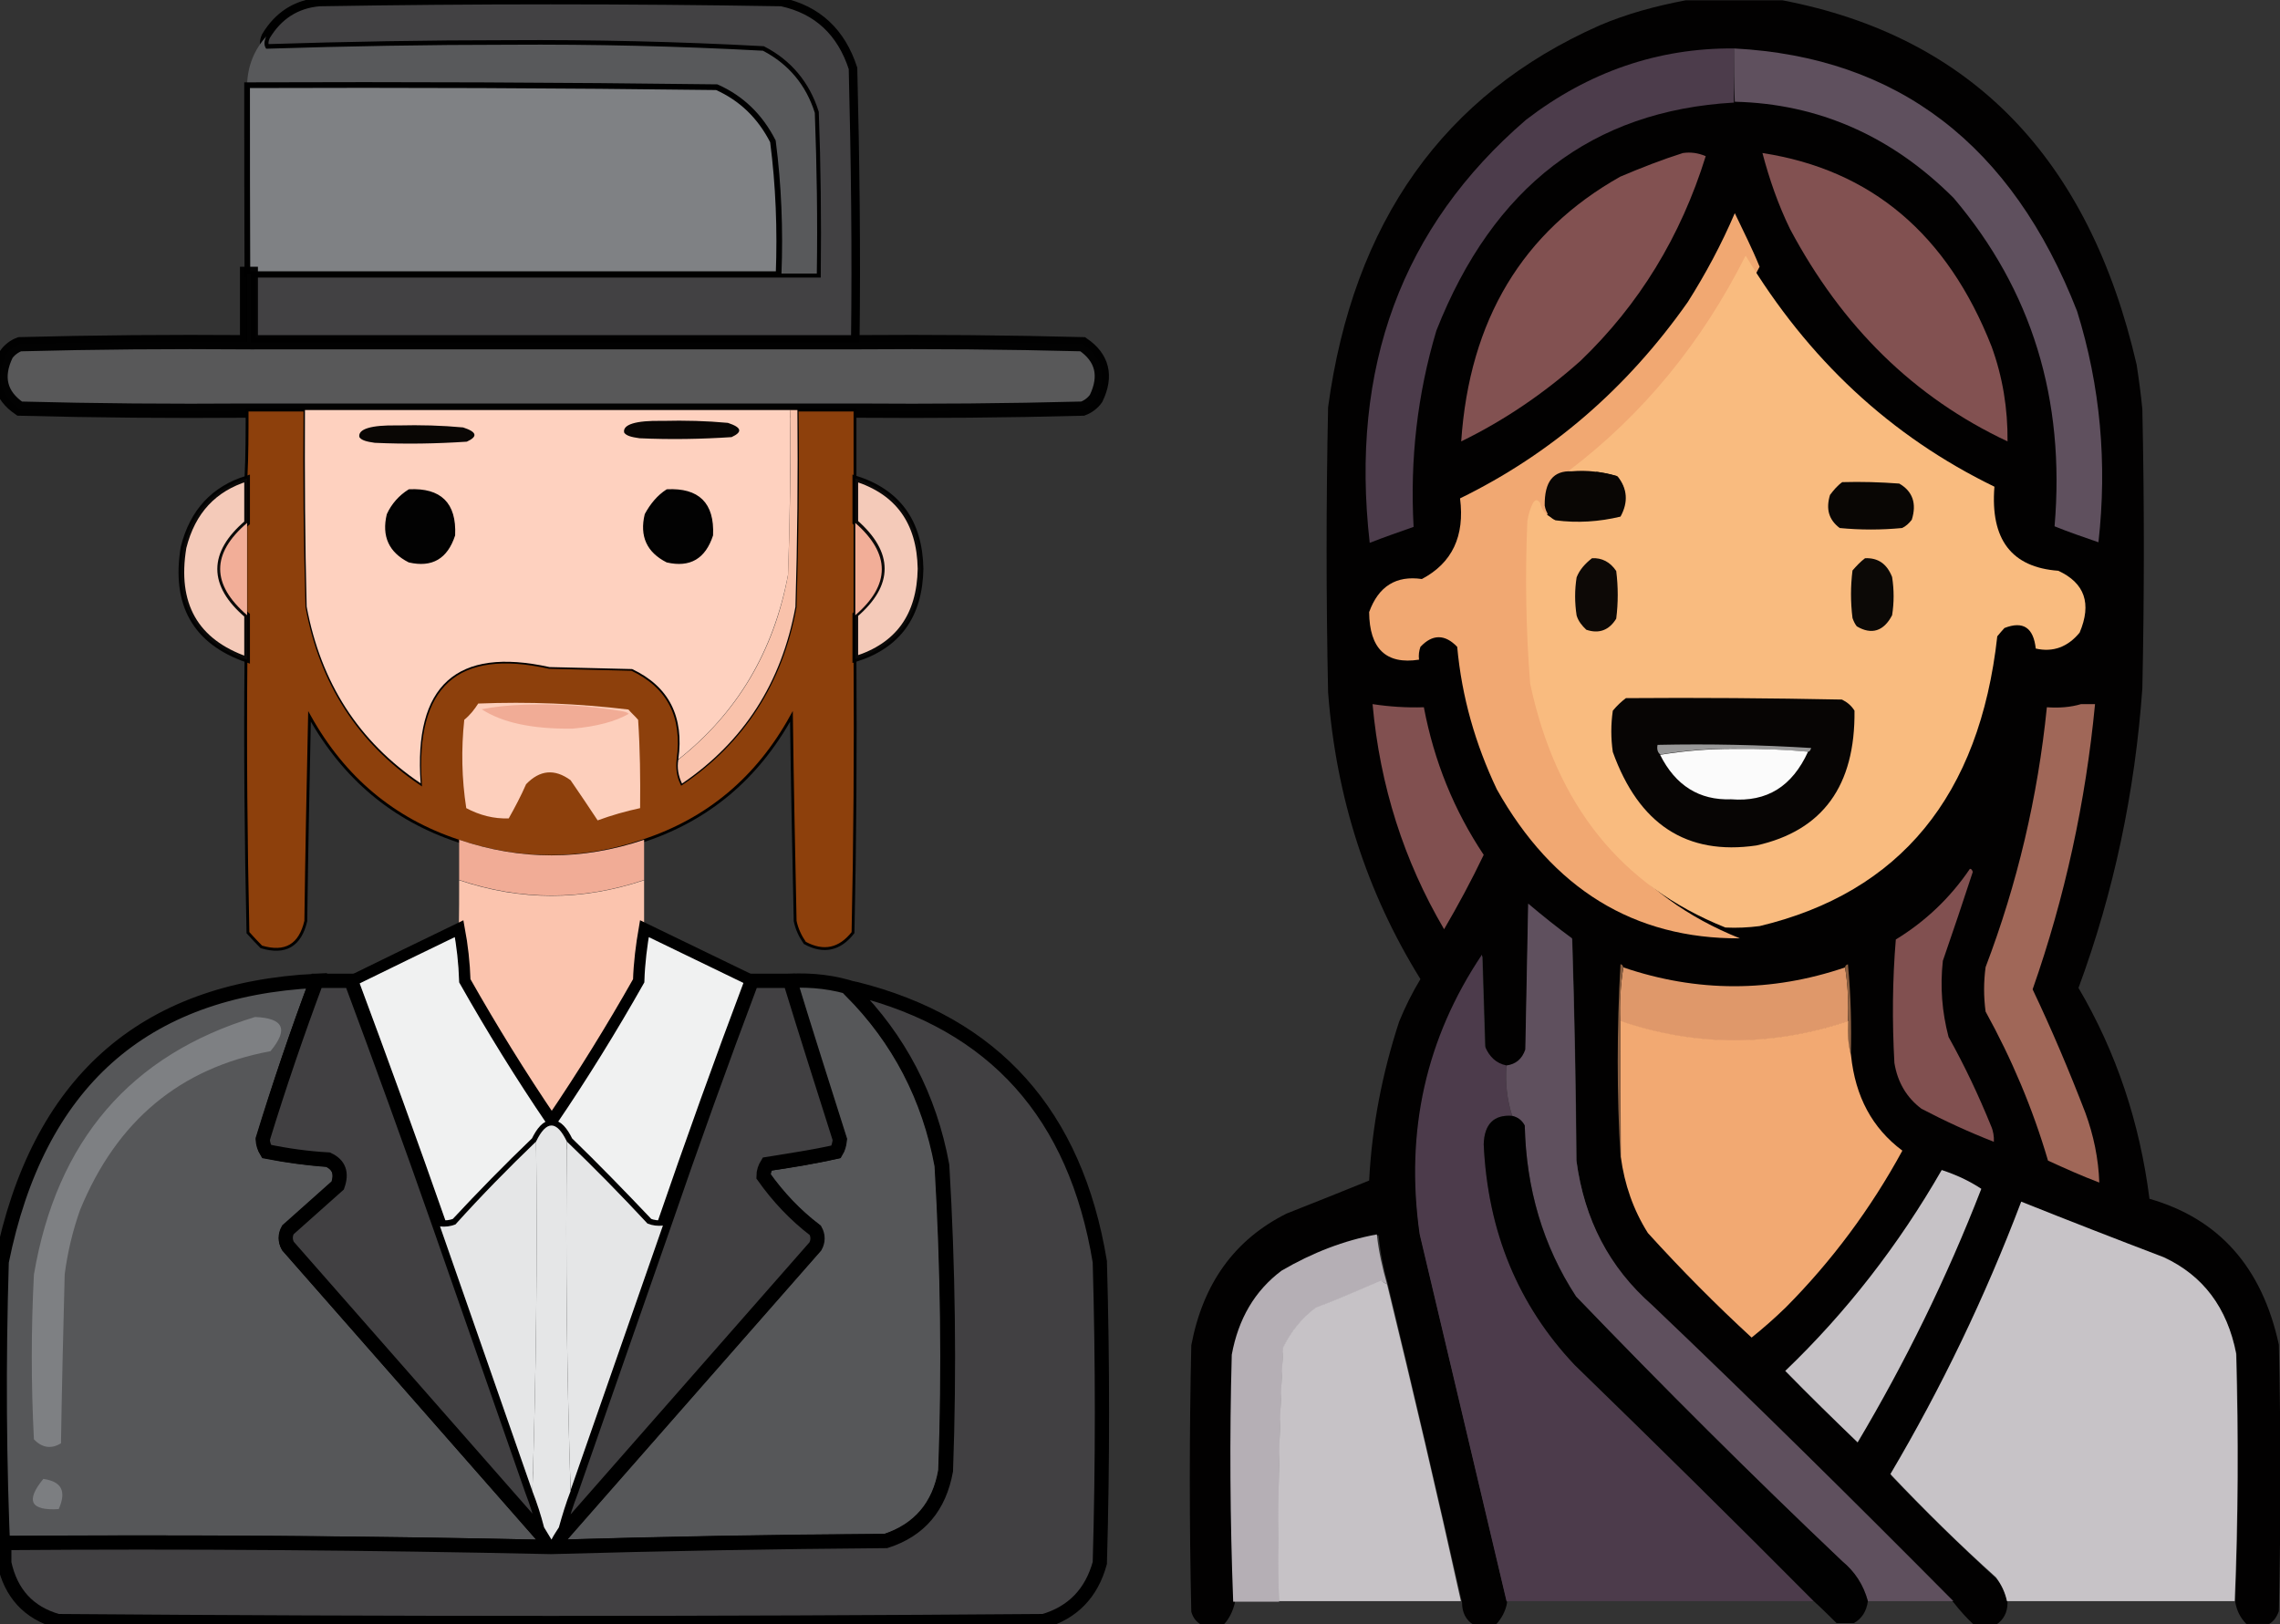 <?xml version="1.0" encoding="UTF-8"?>
<!-- Generator: Adobe Illustrator 26.0.0, SVG Export Plug-In . SVG Version: 6.00 Build 0)  -->
<svg xmlns="http://www.w3.org/2000/svg" xmlns:xlink="http://www.w3.org/1999/xlink" version="1.1" id="Capa_1" x="0px" y="0px" viewBox="0 0 800 570" style="enable-background:new 0 0 800 570;" xml:space="preserve">
<rect x="0" y="0" width="800" height="570" fill="#333333" stroke="none"/>
<style type="text/css">
	.st0{fill-rule:evenodd;clip-rule:evenodd;fill:#424143;stroke:#000000;stroke-width:3;stroke-miterlimit:10;}
	.st1{fill-rule:evenodd;clip-rule:evenodd;fill:#58595B;}
	
		.st2{opacity:0.998;fill-rule:evenodd;clip-rule:evenodd;fill:#7F8184;stroke:#000000;stroke-width:2;stroke-miterlimit:10;enable-background:new    ;}
	
		.st3{opacity:0.973;fill-rule:evenodd;clip-rule:evenodd;fill:#5A5A5B;stroke:#000000;stroke-width:5;stroke-miterlimit:10;enable-background:new    ;}
	
		.st4{opacity:0.99;fill-rule:evenodd;clip-rule:evenodd;fill:#8E410D;stroke:#000000;stroke-miterlimit:10;enable-background:new    ;}
	.st5{fill-rule:evenodd;clip-rule:evenodd;fill:#FED1BF;}
	
		.st6{opacity:0.951;fill-rule:evenodd;clip-rule:evenodd;fill:#FED2C0;stroke:#000000;stroke-width:2;stroke-miterlimit:10;enable-background:new    ;}
	
		.st7{opacity:0.952;fill-rule:evenodd;clip-rule:evenodd;fill:#FED2C0;stroke:#000000;stroke-width:2;stroke-miterlimit:10;enable-background:new    ;}
	.st8{fill-rule:evenodd;clip-rule:evenodd;fill:#020202;stroke:#000000;stroke-miterlimit:10;}
	.st9{fill-rule:evenodd;clip-rule:evenodd;fill:#F2AE98;}
	.st10{fill-rule:evenodd;clip-rule:evenodd;fill:#F9C2AB;}
	.st11{fill-rule:evenodd;clip-rule:evenodd;fill:#FDCFBC;}
	.st12{fill-rule:evenodd;clip-rule:evenodd;fill:#F1AC96;}
	.st13{fill-rule:evenodd;clip-rule:evenodd;fill:#FBC4AE;}
	
		.st14{opacity:0.999;fill-rule:evenodd;clip-rule:evenodd;fill:#F0F1F1;stroke:#000000;stroke-width:4;stroke-miterlimit:10;enable-background:new    ;}
	
		.st15{opacity:0.994;fill-rule:evenodd;clip-rule:evenodd;fill:#57585A;stroke:#000000;stroke-width:5;stroke-miterlimit:10;enable-background:new    ;}
	.st16{fill-rule:evenodd;clip-rule:evenodd;fill:#414042;stroke:#000000;stroke-width:5;stroke-miterlimit:10;}
	.st17{fill-rule:evenodd;clip-rule:evenodd;fill:#7E8083;}
	.st18{fill-rule:evenodd;clip-rule:evenodd;fill:#E5E6E7;}
	.st19{fill-rule:evenodd;clip-rule:evenodd;fill:#7C7E81;}
	.st20{opacity:0.985;fill-rule:evenodd;clip-rule:evenodd;fill:#020101;enable-background:new    ;}
	.st21{fill-rule:evenodd;clip-rule:evenodd;fill:#4C3C4B;}
	.st22{fill-rule:evenodd;clip-rule:evenodd;fill:#5F505E;}
	.st23{fill-rule:evenodd;clip-rule:evenodd;fill:#825151;}
	.st24{fill-rule:evenodd;clip-rule:evenodd;fill:#F1A872;}
	.st25{fill-rule:evenodd;clip-rule:evenodd;fill:#F9BB7F;}
	.st26{fill-rule:evenodd;clip-rule:evenodd;fill:#090604;}
	.st27{fill-rule:evenodd;clip-rule:evenodd;fill:#0D0906;}
	.st28{fill-rule:evenodd;clip-rule:evenodd;fill:#0C0906;}
	.st29{fill-rule:evenodd;clip-rule:evenodd;fill:#070504;}
	.st30{fill-rule:evenodd;clip-rule:evenodd;fill:#815050;}
	.st31{fill-rule:evenodd;clip-rule:evenodd;fill:#A06758;}
	.st32{fill-rule:evenodd;clip-rule:evenodd;fill:#989898;}
	.st33{fill-rule:evenodd;clip-rule:evenodd;fill:#FBFBFB;}
	.st34{opacity:0.998;fill-rule:evenodd;clip-rule:evenodd;fill:#5F505E;enable-background:new    ;}
	.st35{opacity:0.993;fill-rule:evenodd;clip-rule:evenodd;fill:#4D3C4C;enable-background:new    ;}
	.st36{fill-rule:evenodd;clip-rule:evenodd;fill:#DF986A;}
	.st37{fill-rule:evenodd;clip-rule:evenodd;fill:#8A5F41;}
	.st38{fill-rule:evenodd;clip-rule:evenodd;fill:#F2A972;}
	.st39{opacity:0.995;fill-rule:evenodd;clip-rule:evenodd;fill:#020102;enable-background:new    ;}
	.st40{fill-rule:evenodd;clip-rule:evenodd;fill:#C6C2C6;}
	.st41{opacity:0.996;fill-rule:evenodd;clip-rule:evenodd;fill:#C8C4C8;enable-background:new    ;}
	.st42{opacity:0.996;fill-rule:evenodd;clip-rule:evenodd;fill:#B6B0B6;enable-background:new    ;}
	.st43{opacity:0.993;fill-rule:evenodd;clip-rule:evenodd;fill:#C7C3C7;enable-background:new    ;}
</style>
<g>
	<path class="st0" d="M300.1,119.9c-70.4,0-141.2,0-212.1,0c0-8.1,0-15.9,0-24c61.7,0,123.3,0,185.1,0c4.4,0,9,0,13.4,0   c0.2-18.8,0-37.6-0.7-56.4c-3.1-9.8-9.3-17.2-18.2-21.8c-29.6-1.6-59.5-2.3-89.1-2.1c-28.5,0-56.8,0.5-85.2,1.4   c-0.8-1.1-0.8-2.5,0-4.3c4.3-7.2,10.6-11.3,18.8-12c54-0.9,108.1-0.9,162.1,0c12.6,2.7,21,10.6,25.1,23.3   C300.1,56.2,300.5,88.1,300.1,119.9z"></path>
</g>
<g>
	<path class="st1" d="M93.4,12.8c-0.8,1.8-0.8,3.2,0,4.3c28.3-0.9,56.7-1.4,85.2-1.4c29.8-0.2,59.5,0.5,89.1,2.1   c9,4.7,15.1,12,18.2,21.8c0.7,18.8,1,37.6,0.7,56.4c-4.4,0-9,0-13.4,0c0.7-15.6-0.2-31.2-2-46.6c-4.4-8.8-10.8-15-19.7-19   c-54.9-0.7-109.9-0.9-164.8-0.7C86.9,23.1,89.2,17.5,93.4,12.8z"></path>
</g>
<g>
	<path class="st2" d="M86.7,29.9c54.9-0.2,109.9,0,164.8,0.7c8.7,3.9,15.2,10.2,19.7,19c2,15.4,2.6,31,2,46.6   c-61.7,0-123.3,0-185.1,0c-0.5,0-1,0-1.3,0C86.7,73.9,86.7,51.9,86.7,29.9z"></path>
</g>
<g>
	<path class="st3" d="M86.7,96.1c0.5,0,1,0,1.3,0c0,8.1,0,15.9,0,24c70.9,0,141.7,0,212.1,0c26.5-0.2,53.1,0,79.8,0.7   c6.9,4.7,8.5,11.1,4.7,19c-1.1,1.6-2.8,2.9-4.7,3.6c-26.5,0.7-53.1,0.9-79.8,0.7c-6.7,0-13.4,0-20.3,0c-1,0-1.8,0-2.6,0   c-56.7,0-113.5,0-170.2,0c-6.7,0-13.4,0-20.3,0c-26.5,0.2-53.1,0-79.8-0.7c-6.9-4.7-8.5-11.1-4.7-19c1.1-1.6,2.8-2.9,4.7-3.6   c26.5-0.7,53.1-0.9,79.8-0.7C86.7,112.1,86.7,104,86.7,96.1z"></path>
</g>
<g>
	<path class="st4" d="M86.7,143.9c6.7,0,13.4,0,20.3,0c-0.2,23.1,0,46,0.7,69.1c4.9,26.7,18.2,47.3,39.8,62   c-2.3-34.4,12.8-48,45.2-40.8c9.7,0.2,19.3,0.5,29,0.7c12.9,6.1,18.3,16.7,16.2,31.7c-0.3,3,0,5.7,1.3,8.4   c21.6-14.7,34.9-35.3,39.8-62c0.7-23.1,1-46,0.7-69.1c6.7,0,13.4,0,20.3,0c0,8.1,0,15.9,0,24c0,5.2,0,10.4,0,15.6   c0,10.7,0,21.7,0,32.4c0,5.2,0,10.4,0,15.6c0.2,31.9,0,63.9-0.7,95.8c-4.6,5.9-10.3,7.2-16.9,3.6c-1.6-2.3-2.8-4.8-3.4-7.7   c-0.5-24-1-48-1.3-71.8c-12,21.7-29.3,36.2-52.1,43.7c-21.6,7.3-43.2,7.3-64.9,0c-22.6-7.5-40-22-52.1-43.7c-0.5,24-1,48-1.3,71.8   c-2,8.6-7.2,11.6-15.6,9.1c-1.6-1.6-3.1-3.2-4.7-5c-0.7-31.9-1-63.9-0.7-95.8c0-5.2,0-10.4,0-15.6c0-10.7,0-21.7,0-32.4   c0-5.2,0-10.4,0-15.6C86.7,159.9,86.7,152,86.7,143.9z"></path>
</g>
<g>
	<path class="st5" d="M107,143.9c56.7,0,113.5,0,170.2,0c0.2,19.3,0,38.5-0.7,57.8c-5.1,26.9-17.9,48.5-38.5,64.8   c2.1-15-3.3-25.6-16.2-31.7c-9.7-0.2-19.3-0.5-29-0.7c-32.6-7.2-47.7,6.4-45.2,40.8c-21.8-14.7-35-35.3-40-62   C107,190,106.9,167,107,143.9z"></path>
</g>
<g>
	<path class="st6" d="M86.7,167.9c0,5.2,0,10.4,0,15.6c-12.6,10.7-12.6,21.7,0,32.4c0,5.2,0,10.4,0,15.6   c-18.2-6.3-25.6-19.5-22.3-39.4C67.6,179.4,75.1,171.5,86.7,167.9z"></path>
</g>
<g>
	<path class="st7" d="M300.1,167.9c14.9,4.7,22.6,15.2,22.9,31.7c-0.3,16.5-7.9,27-22.9,31.7c0-5.2,0-10.4,0-15.6   c12.4-10.7,12.4-21.5,0-32.4C300.1,178.3,300.1,173.1,300.1,167.9z"></path>
</g>
<g>
	<path class="st8" d="M143.6,172.2c10.8-0.5,16.1,4.5,15.6,15.6c-2.6,7.9-7.7,10.9-15.6,9.1c-6.7-3.4-9.2-8.8-7.4-16.3   C137.8,177.1,140.4,174.2,143.6,172.2z"></path>
</g>
<g>
	<path class="st9" d="M86.7,183.5c0,10.7,0,21.7,0,32.4C74.1,205,74.1,194.3,86.7,183.5z"></path>
</g>
<g>
	<path class="st9" d="M300.1,183.5c12.4,10.9,12.4,21.7,0,32.4C300.1,205,300.1,194.3,300.1,183.5z"></path>
</g>
<g>
	<path class="st10" d="M277.2,143.9c1,0,1.8,0,2.6,0c0.2,23.1,0,46-0.7,69.1c-4.9,26.7-18.2,47.3-39.8,62c-1.3-2.7-1.8-5.6-1.3-8.4   c20.6-16.3,33.6-38,38.5-64.8C277.2,182.4,277.5,163.3,277.2,143.9z"></path>
</g>
<g>
	<path class="st11" d="M167.8,246.9c17.7-0.7,35.2,0,52.7,2.1c1.1,1.3,2.3,2.3,3.4,3.6c0.7,10.4,0.8,20.6,0.7,31   c-5.1,1.1-10,2.5-14.9,4.3c-3.1-4.7-6.2-9.3-9.5-14.1c-5.6-4.1-10.8-3.6-15.6,1.4c-1.8,4.1-3.9,8.1-6.1,12   c-5.2,0.2-10.2-1.1-14.9-3.6c-1.6-10.4-1.8-20.6-0.7-31C165,250.9,166.5,248.9,167.8,246.9z"></path>
</g>
<g>
	<path class="st12" d="M161.1,294.7c21.6,7.3,43.2,7.3,64.9,0c0,4.7,0,9.3,0,14.1c-21.6,7.3-43.2,7.3-64.9,0   C161.1,304.2,161.1,299.6,161.1,294.7z"></path>
</g>
<g>
	<path class="st13" d="M161.1,308.9c21.6,7.3,43.2,7.3,64.9,0c0,5.6,0,11.3,0,16.8c-1.1,5.9-1.8,12-2,18.3   c-9.5,16.8-19.7,33.3-30.5,49.2c-10.8-15.9-21-32.4-30.5-49.2c-0.2-6.4-1-12.5-2-18.3C161.1,320.2,161.1,314.6,161.1,308.9z"></path>
</g>
<g>
	<path class="st14" d="M161.1,325.9c1.1,5.9,1.8,12,2,18.3c9.5,16.8,19.7,33.3,30.5,49.2c10.8-15.9,21-32.4,30.5-49.2   c0.2-6.4,1-12.5,2-18.3c12.6,6.1,25.2,12.2,37.8,18.3c-10.6,28.5-21,57.1-31.1,86c-1.8,0.2-3.6,0-5.4-0.7   c-9.3-9.8-18.7-19.5-28.3-28.8c-3.6-7.5-7.2-7.5-10.8,0c-9.7,9.3-19.2,19-28.3,28.8c-1.8,0.7-3.6,0.9-5.4,0.7   c-10.2-28.8-20.5-57.5-31.1-86C135.9,338.1,148.5,332,161.1,325.9z"></path>
</g>
<g>
	<path class="st15" d="M111.1,344.2c-6.9,18.3-13.1,36.9-18.8,55.7c0.2,1.6,0.5,3,1.3,4.3c7.2,1.4,14.4,2.3,21.6,2.9   c3.8,1.8,4.9,4.8,3.4,9.1c-5.9,5.2-11.6,10.4-17.5,15.6c-1,1.8-1,3.8,0,5.6c29.6,33.8,59.5,67.7,89.1,101.5   c0.7-0.9,0.8-1.8,0.7-2.9c0.8,1.3,1.8,2.7,2.6,4.3c1-1.6,1.8-3,2.6-4.3c-0.2,1.1,0,2,0.7,2.9c29.6-33.8,59.5-67.7,89.1-101.5   c1-1.8,1-3.8,0-5.6c-7-5.4-13.1-11.8-18.2-19c0.2-1.6,0.5-3,1.3-4.3c8.2-1.1,16.2-2.5,24.2-4.3c0.8-1.3,1.3-2.7,1.3-4.3   c-6.1-18.6-11.8-37.1-17.5-55.7c8-0.4,15.7,0.5,22.9,2.9c-0.7-0.2-1,0.2-1.3,0.7c16.7,16.8,27.4,37.3,31.8,61.2   c2.1,35.6,2.6,71.5,1.3,107.1c-2.1,12.5-9.2,20.8-21,24.7c-39.3,0.2-78.5,0.9-117.6,2.1c-63.9-1.4-127.8-1.8-191.8-1.4   c0,2.3,0,4.7,0,7c-1.6-34.9-1.8-70.2-0.7-105.7C13.2,380.2,49.9,347.2,111.1,344.2z"></path>
</g>
<g>
	<path class="st16" d="M111.1,344.2c4.1,0,8,0,12.1,0c10.6,28.5,21,57.1,31.1,86c10.8,31,21.6,62,32.4,92.9   c1.6,4.1,2.9,8.4,4.1,12.7c0.2,1.1,0,2-0.7,2.9c-29.6-33.8-59.5-67.7-89.1-101.5c-1-1.8-1-3.8,0-5.6c5.9-5.2,11.6-10.4,17.5-15.6   c1.5-4.3,0.5-7.3-3.4-9.1c-7.2-0.4-14.4-1.4-21.6-2.9c-0.8-1.3-1.3-2.7-1.3-4.3C97.9,381.1,104.3,362.4,111.1,344.2z"></path>
</g>
<g>
	<path class="st16" d="M263.8,344.2c4.4,0,9,0,13.4,0c5.7,18.6,11.6,37.1,17.5,55.7c-0.2,1.6-0.5,3-1.3,4.3c-8,1.8-16.2,3-24.2,4.3   c-0.8,1.3-1.3,2.7-1.3,4.3c5.1,7.2,11.1,13.6,18.2,19c1,1.8,1,3.8,0,5.6c-29.6,33.8-59.5,67.7-89.1,101.5c-0.7-0.9-0.8-1.8-0.7-2.9   c1.1-4.3,2.5-8.6,4.1-12.7c10.8-31,21.6-62,32.4-92.9C242.8,401.3,253.1,372.6,263.8,344.2z"></path>
</g>
<g>
	<path class="st16" d="M300.1,347c48.8,12.2,77.3,44.1,85.8,95.8c1,35.3,1,70.6,0,105.7c-2.9,10.6-9.5,17.4-19.7,20.4   c-115.3,0.9-230.6,0.9-345.9,0c-10.3-2.9-16.5-9.8-18.8-20.4c0-2.3,0-4.7,0-7c64-0.5,127.9,0,191.8,1.4   c39.1-1.1,78.3-1.8,117.6-2.1c11.8-3.8,18.7-12,21-24.7c1.3-35.8,0.8-71.5-1.3-107.1c-4.4-24-15.1-44.4-31.8-61.2   C299.2,347,299.6,346.9,300.1,347z"></path>
</g>
<g>
	<path class="st17" d="M89.5,356.9c10,0.4,11.8,4.3,5.4,12c-31.8,5.9-54,24.5-66.8,55.7c-2.6,7.3-4.4,14.9-5.4,22.6   c-0.5,19.7-1,39.4-1.3,59.3c-3.4,2.1-6.7,1.6-9.5-1.4c-1-19.3-1-38.5,0-57.8C19.9,400.2,45.9,370.1,89.5,356.9z"></path>
</g>
<g>
	<path class="st18" d="M198.9,400.6c-0.5,41.2,0,82,1.3,122.7c-1.6,4.1-2.9,8.4-4.1,12.7c-0.8,1.3-1.8,2.7-2.6,4.3   c-1-1.6-1.8-3-2.6-4.3c-1.1-4.3-2.5-8.6-4.1-12.7c1.3-40.7,1.8-81.5,1.3-122.7C191.7,393.1,195.3,393.1,198.9,400.6z"></path>
</g>
<g>
	<path class="st18" d="M188.1,400.6c0.5,41.2,0,82-1.3,122.7c-10.8-31-21.6-62-32.4-92.9c1.8,0.2,3.6,0,5.4-0.7   C168.9,419.6,178.4,409.9,188.1,400.6z"></path>
</g>
<g>
	<path class="st18" d="M198.9,400.6c9.7,9.3,19.2,19,28.3,28.8c1.8,0.7,3.6,0.9,5.4,0.7c-10.8,31-21.6,62-32.4,92.9   C198.9,482.6,198.4,441.6,198.9,400.6z"></path>
</g>
<g>
	<path class="st19" d="M15.2,519c6.4,0.9,8.2,4.3,5.4,10.6C10.7,530.2,8.9,526.7,15.2,519z"></path>
</g>
<g>
	<path class="st20" d="M591.5,0.1c11.3,0,22.6,0,33.9,0C691.6,12.8,733,55.5,749.7,128c0.8,5.2,1.5,10.4,2,15.6   c0.7,32.6,0.7,65.2,0,98c-2.6,36.4-10,71.5-22.4,105.1c13.3,22.6,21.5,47.3,24.9,74c24.4,7,39.5,24,45.4,51.2   c0.7,31.2,0.7,62.3,0,93.5c-0.7,2-1.8,3.6-3.4,4.5c-2.6,0-5.4,0-8,0c-2.1-2.1-3.4-4.7-3.9-7.7c1.1-28.7,1.3-57.7,0.5-86.7   c-3.3-16.3-11.6-27.6-25.4-33.8c-16.7-6.4-33.4-12.9-50-19.5c-12.8,33.5-28,65.4-45.9,95.6c12,12.5,24.2,24.5,37,36.2   c2,2.3,3.3,5.2,3.9,8.4c0,3.6-1.5,6.1-3.9,7.7c-2.6,0-5.4,0-8,0c-2.5-2.3-4.9-5-7-7.7c-34.7-35.3-70.1-69.8-105.8-104.1   c-14.9-12.9-23.7-29.7-26.5-50.7c-0.2-26-0.7-51.9-1.5-77.9c-5.2-3.9-10.5-7.9-15.4-12.2c-0.3,17-0.7,34-1,51.2   c-1.1,3.4-3.3,5.2-6.6,5.6c-3.4-0.7-6.1-3-7.5-6.6c-0.3-10.7-0.7-21.5-1-32.2c-19.8,29.2-27,61.8-21.9,98   c10.2,43,20.3,86,30.5,128.9c-0.5,3-2,5.7-3.9,7.7c-2.6,0-5.4,0-8,0c-2.6-1.6-3.9-4.3-3.9-7.7c-8.4-37.3-17-74.3-25.9-111.2   c-1.6-5.7-2.8-11.6-3.4-17.7c-11.6,2.1-22.8,6.4-33.4,12.7c-9.3,7.2-15.2,17-17.5,29.5c-0.8,29.2-0.7,58,0.5,86.7   c-0.7,3-2,5.7-3.9,7.7c-2.6,0-5.4,0-8,0c-1.6-0.9-2.8-2.3-3.4-4.5c-0.7-31.2-0.7-62.3,0-93.5c4.1-21.7,15.2-37.1,33.4-46.2   c9.7-3.8,19.3-7.7,29-11.6c1-19.2,4.6-37.6,10.5-55.7c2.1-5.2,4.6-10.2,7.5-15c-18.8-30.3-29.6-63.8-32.4-100.6   c-0.7-33.3-0.7-66.8,0-100.1c8.8-65,40.6-109.8,95.3-134C570.9,4.8,581,2.1,591.5,0.1z"></path>
</g>
<g>
	<path class="st21" d="M608.4,17c0,6.3,0,12.5,0,19C558.7,38.8,523.9,65.5,504,116c-6.7,22.4-9.3,45.3-8,68.9   c-5.1,1.8-10.3,3.6-15.4,5.6c-7-61.6,11.3-111,54.9-148.5C557.4,25.2,581.8,16.8,608.4,17z"></path>
</g>
<g>
	<path class="st22" d="M608.4,17c57.5,3,97.6,33.8,120.4,92.2c8.2,26.3,10.6,53.4,7.5,81.1c-5.2-1.8-10.5-3.6-15.4-5.6   c3.8-44.6-8-82.9-35.4-115.2c-21.8-21.8-47.5-33.1-76.8-33.8C608.4,29.5,608.4,23.2,608.4,17z"></path>
</g>
<g>
	<path class="st23" d="M590.5,53.7c2.8-0.4,5.4,0,8,1.1c-8.8,28.3-23.4,52.1-43.9,71.8c-12.9,11.5-26.9,21-41.9,28.3   c2.9-42.6,21.5-73.6,55.8-92.9C575.8,58.9,583.2,56,590.5,53.7z"></path>
</g>
<g>
	<path class="st23" d="M618.4,53.7c38.2,5.9,64.9,28.5,80.4,67.9c3.9,10.7,5.7,21.8,5.6,33.3c-32.8-15.4-58.1-40.3-76.3-74.5   C623.9,71.8,620.8,62.8,618.4,53.7z"></path>
</g>
<g>
	<path class="st24" d="M617.4,93.6c-15.4,30.4-36,55.7-61.9,75.6c-7-0.4-10.3,3.4-10,11.1c-0.8-1.3-1.8-1.3-2.5,0   c-1,2.1-1.6,4.3-2,6.6c-0.8,19-0.5,37.8,1,56.8c9,42.4,31.8,70.9,68.5,85.6c-37.2,0.2-65.7-17.4-85.3-52.3   c-7.5-15.8-12.3-32.4-13.9-50c-4.3-4.5-8.7-4.5-12.9,0c-0.5,1.4-0.7,2.9-0.5,4.5c-11.6,1.8-17.4-3.9-17.5-16.7   c3.3-9.1,9.5-12.9,18.5-11.6c10.6-5.6,15.1-15,13.4-28.3c31.9-15.6,58.5-38.5,79.9-68.9c6.2-9.8,11.8-20.2,16.5-31.2   C611.6,80.9,614.8,87.2,617.4,93.6z"></path>
</g>
<g>
	<path class="st25" d="M612.5,89.7c21.9,36.4,50.9,63.4,87.3,81.1c-1.5,18.6,6.1,28.3,22.4,29.5c9.3,4.3,11.8,11.5,7.5,21.7   c-4.1,5-9.3,7-15.4,5.6c-0.8-7.3-4.4-9.8-11-7.2c-0.8,0.9-1.6,1.8-2.5,2.9c-6.2,55.9-34.1,89.9-83.4,101.7c-3.9,0.5-8,0.7-12,0.5   c-36.7-14.7-59.5-43.2-68.5-85.6c-1.5-18.8-1.8-37.8-1-56.8c0.3-2.3,1-4.7,2-6.6c0.8-1.3,1.6-1.3,2.5,0c0.5,2.5,1.8,4.1,3.9,5   c8,1.1,16.1,0.7,23.9-1.1c2.9-4.8,2.6-9.3-1-13.4c-5.6-1.6-11.1-2.1-17-1.6C576.4,145.6,597.1,120.3,612.5,89.7z"></path>
</g>
<g>
	<path class="st26" d="M551.5,165.4c5.4-0.5,10.8,0.2,16.1,1.8c3.4,4.3,3.8,9,1,14.1c-7.5,1.8-15.1,2.3-22.8,1.3   c-2.1-0.9-3.4-2.7-3.8-5.2C541.9,169,545,165.1,551.5,165.4z"></path>
</g>
<g>
	<path class="st26" d="M646.4,169.2c6.7-0.2,13.3,0,20,0.5c4.7,2.7,6.2,7,4.4,12.7c-1,1.3-2.1,2.3-3.4,2.9c-7.4,0.7-14.6,0.7-21.9,0   c-3.8-2.9-4.9-6.6-3.4-11.6C643.3,172.1,644.7,170.4,646.4,169.2z"></path>
</g>
<g>
	<path class="st27" d="M558.6,195.9c3.4-0.2,6.4,1.3,8.5,4.5c0.7,5.6,0.7,11.1,0,16.7c-2.5,4.1-6.1,5.4-10.5,3.9   c-1.5-1.4-2.8-3-3.4-5c-0.7-4.5-0.7-9,0-13.4C554.3,199.8,556.3,197.7,558.6,195.9z"></path>
</g>
<g>
	<path class="st28" d="M654.4,195.9c4.6-0.2,7.7,2,9.5,6.6c0.7,4.5,0.7,9,0,13.4c-2.9,5.6-7.2,7-12.4,3.9c-0.7-0.9-1.1-1.8-1.5-2.9   c-0.7-5.6-0.7-11.1,0-16.7C651.3,198.7,652.8,197.1,654.4,195.9z"></path>
</g>
<g>
	<path class="st29" d="M570.5,245c25.2-0.2,50.6,0,75.8,0.5c1.8,0.9,3.3,2.1,4.4,3.9c0.3,26.3-11.1,42.1-34.4,47.3   c-24.6,3.6-41.3-7.5-50.4-32.8c-0.7-4.8-0.7-9.7,0-14.5C567.4,247.6,568.9,246.2,570.5,245z"></path>
</g>
<g>
	<path class="st30" d="M481.6,247.1c5.9,0.9,12,1.3,18,1.1c3.6,19,10.6,36.2,21,51.8c-4.3,9-9,17.7-13.9,26.1   C492.6,302.1,484.2,275.8,481.6,247.1z"></path>
</g>
<g>
	<path class="st31" d="M730.2,247.1c1.6,0,3.3,0,4.9,0c-3.3,34.4-10.6,67.9-21.9,100.1c6.7,14.1,12.8,28.5,18.5,43.3   c2.9,7.9,4.6,16.1,4.9,24.5c-6.1-2.3-12.1-5-18-7.7c-5.4-18.4-12.8-35.8-21.9-52.3c-0.7-5.2-0.7-10.4,0-15.6   c11.1-29.2,18.3-59.6,21.5-91.2C722.5,248.5,726.5,248.2,730.2,247.1z"></path>
</g>
<g>
	<path class="st32" d="M634.4,263.8c-8.5-0.7-17.2-1.1-25.9-1.1c-9,0-17.7,0.7-25.9,2.1c-1-0.7-1.3-2-1-3.4c18-0.4,36,0,53.9,1.1   C635.2,263.4,634.9,263.8,634.4,263.8z"></path>
</g>
<g>
	<path class="st33" d="M634.4,263.8c-5.6,12.2-14.4,17.7-27,16.7c-11.1,0.4-19.5-4.8-24.9-15.6c8.4-1.4,16.9-2.1,25.9-2.1   C617.2,262.7,625.9,263,634.4,263.8z"></path>
</g>
<g>
	<path class="st30" d="M691.2,304.9c0.5,0,0.8,0.4,1,1.1c-3.4,10.4-6.9,20.8-10.5,31.2c-1,9.1-0.3,17.9,2,26.7   c5.6,10,10.5,20.4,14.9,31.2c0.8,1.8,1.1,3.8,1,5.6c-8.7-3.4-17.2-7.3-25.4-11.6c-5.2-3.9-8.4-9.3-9.5-16.1   c-0.8-14.5-0.7-29,0.5-43.3C675.5,323.4,684.2,315.2,691.2,304.9z"></path>
</g>
<g>
	<path class="st34" d="M685.4,561.9c-10,0-20,0-30,0c-1.5-5.7-4.6-10.2-9-14c-31.8-30.1-62.9-61.1-93.4-92.9   c-11.6-17.9-17.5-38-18-60c-1.1-1.8-2.6-2.9-4.4-3.4c-1.8-5.6-2.5-11.5-2-17.7c3.1-0.4,5.4-2.1,6.6-5.6c0.3-17,0.7-34,1-51.2   c5.1,4.3,10.2,8.4,15.4,12.2c0.8,26,1.3,51.9,1.5,77.9c2.8,20.8,11.6,37.6,26.5,50.7C615.3,491.9,650.5,526.7,685.4,561.9z"></path>
</g>
<g>
	<path class="st35" d="M528.6,373.9c-0.5,6.3,0.2,12.2,2,17.7c-6.4-0.5-9.8,2.7-10,10c1.5,30.6,12.1,56.4,31.9,77.4   c28.2,27.4,56.2,55,83.9,82.9c-35.9,0-71.9,0-107.8,0c-10.2-43-20.3-86-30.5-128.9c-5.1-36.2,2.3-68.8,21.9-98   c0.3,10.7,0.7,21.5,1,32.2C522.6,370.9,525,373.2,528.6,373.9z"></path>
</g>
<g>
	<path class="st36" d="M569.6,339.5c25.9,8.8,51.9,8.8,77.8,0c1,6.1,1.3,12.4,1,19c-26.7,9-53.2,9-79.9,0   C568.2,351.9,568.6,345.6,569.6,339.5z"></path>
</g>
<g>
	<path class="st37" d="M647.4,339.5c0-0.5,0.3-0.9,1-1.1c1,10.7,1.3,21.5,1,32.2c-1-3.9-1.3-7.9-1-12.2   C648.7,351.9,648.3,345.6,647.4,339.5z"></path>
</g>
<g>
	<path class="st37" d="M569.6,339.5c-1,6.1-1.3,12.4-1,19c0,15.9,0,31.9,0,47.8c-1.3-22.4-1.3-45.1,0-67.9   C569.1,338.4,569.4,338.8,569.6,339.5z"></path>
</g>
<g>
	<path class="st38" d="M568.6,358.3c26.5,9,53.2,9,79.9,0c-0.3,4.3,0,8.4,1,12.2c1.5,14.3,7.4,25.4,18,33.3   c-11.1,20.4-24.9,38.9-40.9,55c-3.9,3.8-7.9,7.3-12,10.6c-12.6-11.6-24.7-23.8-36.4-36.7c-5.1-8.1-8.2-17-9.5-26.7   C568.6,390.2,568.6,374.3,568.6,358.3z"></path>
</g>
<g>
	<path class="st39" d="M530.6,391.6c1.8,0.4,3.4,1.4,4.4,3.4c0.5,22.2,6.4,42.3,18,60c30.5,31.7,61.6,62.7,93.4,92.9   c4.4,3.6,7.4,8.2,9,14c-0.5,3.6-2.1,6.1-4.9,7.7c-2,0-3.9,0-6.1,0c-2.6-2.5-5.2-5.2-8-7.7c-27.7-27.9-55.7-55.5-83.9-82.9   c-19.8-21-30.5-46.7-31.9-77.4C520.8,394.5,524.2,391.1,530.6,391.6z"></path>
</g>
<g>
	<path class="st40" d="M681.3,410.6c4.9,1.6,9.7,3.8,13.9,6.6c-12.1,31.2-26.7,60.9-43.4,89c-8.5-8.2-17-16.5-25.4-25.1   C647.8,460.6,666.2,436.9,681.3,410.6z"></path>
</g>
<g>
	<path class="st41" d="M784.1,561.9c-26.7,0-53.2,0-79.9,0c-0.7-3.2-2-5.9-3.9-8.4c-12.8-11.5-25.1-23.6-37-36.2   c17.9-30.3,33.2-62.1,45.9-95.6c16.5,6.6,33.2,13.1,50,19.5c13.8,6.4,22.3,17.7,25.4,33.8C785.4,504.3,785.3,533.1,784.1,561.9z"></path>
</g>
<g>
	<path class="st42" d="M486.7,450.7c-0.7-0.4-1.3-0.7-2-1.1c-7.7,3.2-15.2,6.4-22.9,9.5c-4.9,3.6-8.7,8.2-11.5,14   c-1.5,29.5-2,59.3-1.5,89c-5.4,0-10.6,0-16.1,0c-1.1-28.7-1.3-57.7-0.5-86.7c2.3-12.5,8-22.4,17.5-29.5   c10.8-6.3,21.9-10.6,33.4-12.7C483.7,438.9,485,444.8,486.7,450.7z"></path>
</g>
<g>
	<path class="st43" d="M486.7,450.7c9,36.9,17.7,74,25.9,111.2c-21.3,0-42.6,0-63.9,0c-0.5-29.7,0-59.5,1.5-89   c2.8-5.7,6.6-10.4,11.5-14c7.7-3,15.4-6.3,22.9-9.5C485.4,450,486,450.4,486.7,450.7z"></path>
</g>
<g>
	<path class="st26" d="M139.6,149.3c7.9-0.2,15.4,0,22.9,0.7c4.9,1.6,5.2,3.2,1.3,5c-10.6,0.7-21.3,0.9-32.3,0.4   c-2.9-0.4-4.7-0.9-5.4-2C125.5,150.6,130.1,149.1,139.6,149.3z"></path>
</g>
<g>
	<path class="st26" d="M232.5,147.7c7.9-0.2,15.4,0,22.9,0.7c4.9,1.6,5.2,3.2,1.3,5c-10.6,0.7-21.3,0.9-32.3,0.4   c-2.9-0.4-4.7-0.9-5.4-2C218.4,149,223,147.5,232.5,147.7z"></path>
</g>
<g>
	<path class="st12" d="M200.9,255.7c-14.1,0.2-24.7-2.1-31.9-6.8c4.6-0.9,9.5-1.4,14.9-1.6c11.8-0.4,23.3,0.4,34.4,2.3   c1.1,0.2,1.8,0.4,2.3,0.9C216,253.2,209.2,255,200.9,255.7z"></path>
</g>
<g>
	<path class="st8" d="M234.1,172.2c10.8-0.5,16.1,4.5,15.6,15.6c-2.6,7.9-7.7,10.9-15.6,9.1c-6.7-3.4-9.2-8.8-7.4-16.3   C228.6,177.1,231,174.2,234.1,172.2z"></path>
</g>
</svg>
